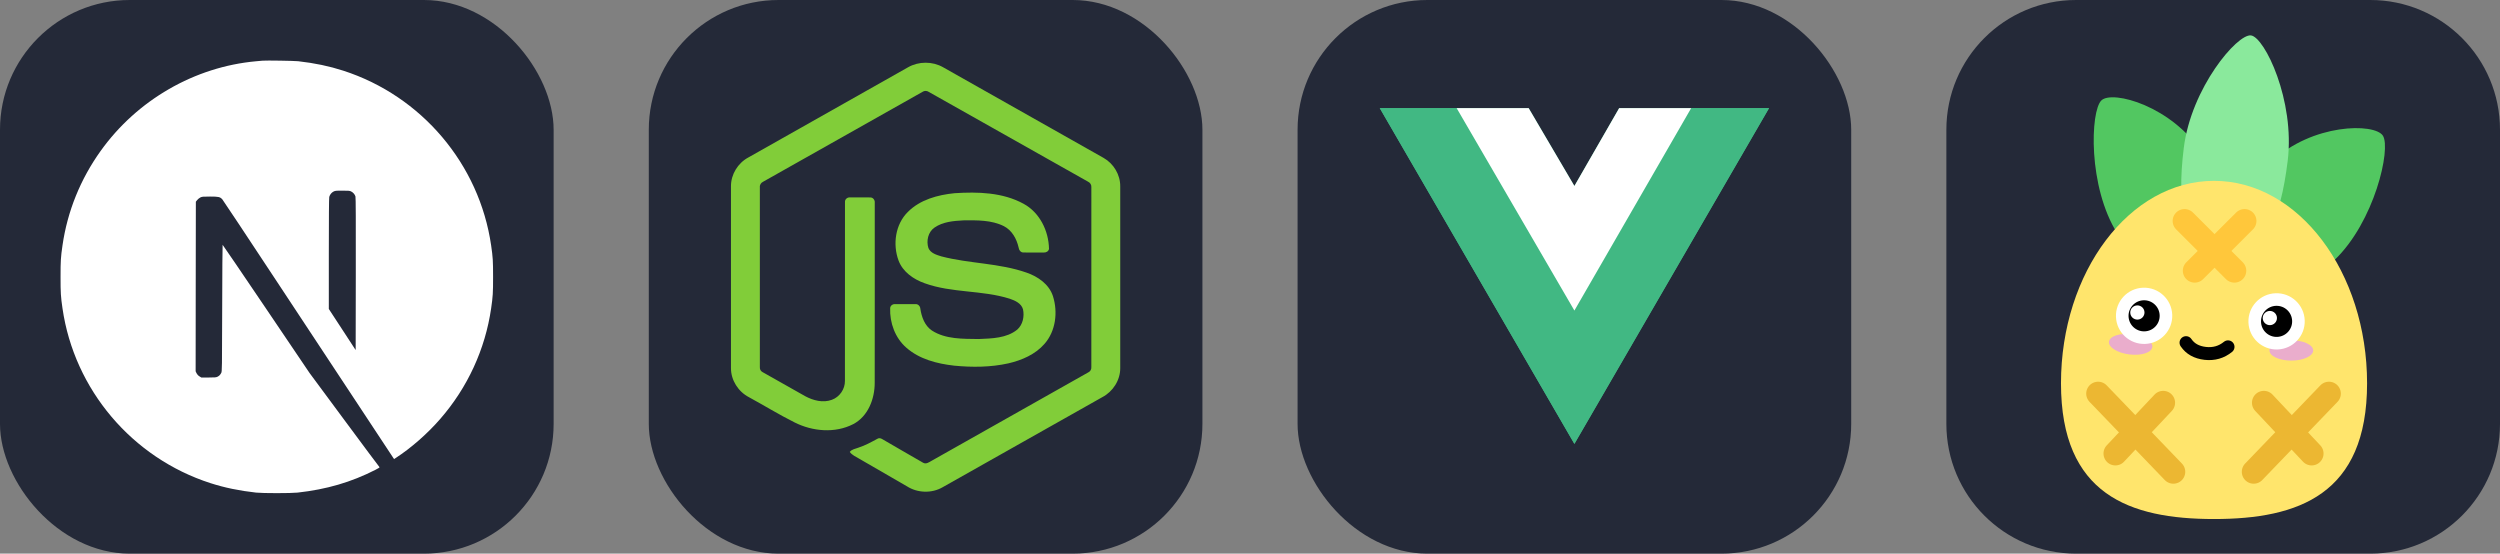 
  <svg width="216.75" height="48" viewBox="0 0 1156 256" fill="none" xmlns="http://www.w3.org/2000/svg" xmlns:xlink="http://www.w3.org/1999/xlink" version="1.1">
    
        <rect x="0" y="0" width="1156" height="256" fill="#808080" stroke="none"/>
    
        <g transform="translate(0, 0)">
          <svg xmlns="http://www.w3.org/2000/svg" width="256" height="256" fill="none" viewBox="0 0 256 256"><rect width="256" height="256" fill="#242938" rx="60"/><path fill="#fff" d="M121.451 28.054C121.021 28.093 119.652 28.23 118.42 28.327C90.014 30.889 63.406 46.216 46.553 69.774C37.169 82.873 31.167 97.731 28.899 113.469C28.098 118.963 28 120.586 28 128.034C28 135.483 28.098 137.106 28.899 142.599C34.334 180.155 61.06 211.71 97.306 223.401C103.797 225.493 110.639 226.92 118.42 227.78C121.451 228.112 134.549 228.112 137.58 227.78C151.011 226.294 162.389 222.971 173.611 217.242C175.331 216.363 175.664 216.128 175.429 215.933C175.273 215.815 167.941 205.981 159.144 194.095L143.152 172.492L123.112 142.834C112.086 126.529 103.015 113.195 102.936 113.195C102.858 113.176 102.78 126.353 102.741 142.443C102.682 170.615 102.663 171.749 102.311 172.413C101.803 173.371 101.412 173.762 100.59 174.193C99.965 174.505 99.417 174.564 96.465 174.564H93.083L92.184 173.997C91.597 173.626 91.167 173.137 90.874 172.57L90.463 171.69L90.502 132.492L90.561 93.274L91.167 92.511C91.48 92.101 92.145 91.573 92.614 91.319C93.415 90.928 93.728 90.888 97.111 90.888C101.099 90.888 101.763 91.045 102.8 92.179C103.093 92.492 113.943 108.836 126.925 128.523C139.906 148.21 157.658 175.092 166.377 188.288L182.213 212.277L183.015 211.749C190.111 207.135 197.619 200.566 203.562 193.723C216.211 179.197 224.364 161.485 227.101 142.599C227.902 137.106 228 135.483 228 128.034C228 120.586 227.902 118.963 227.101 113.469C221.666 75.913 194.94 44.359 158.694 32.668C152.301 30.595 145.498 29.168 137.873 28.308C135.996 28.112 123.073 27.897 121.451 28.054ZM162.389 88.543C163.327 89.012 164.09 89.911 164.364 90.849C164.52 91.358 164.559 102.228 164.52 126.724L164.461 161.876L158.264 152.374L152.047 142.873V117.321C152.047 100.801 152.125 91.514 152.242 91.064C152.555 89.97 153.239 89.109 154.178 88.601C154.979 88.191 155.273 88.151 158.342 88.151C161.236 88.151 161.744 88.191 162.389 88.543Z"/></svg>
        </g>
         
        <g transform="translate(300, 0)">
          <svg xmlns="http://www.w3.org/2000/svg" width="256" height="256" fill="none" viewBox="0 0 256 256"><rect width="256" height="256" fill="#242938" rx="60"/><path fill="#81CD39" d="M119.878 31.116C124.797 28.301 131.203 28.288 136.117 31.116C160.839 45.086 185.569 59.033 210.287 73.011C214.937 75.63 218.046 80.804 217.999 86.161V170.206C218.034 175.785 214.617 181.083 209.712 183.642C185.071 197.535 160.442 211.444 135.805 225.337C130.786 228.207 124.251 227.986 119.387 224.88C112 220.598 104.6 216.336 97.212 212.058C95.702 211.158 94 210.442 92.934 208.978C93.877 207.708 95.562 207.55 96.931 206.995C100.014 206.014 102.847 204.44 105.679 202.913C106.396 202.423 107.27 202.611 107.957 203.049C114.274 206.671 120.536 210.399 126.874 213.986C128.226 214.767 129.595 213.73 130.751 213.086C154.931 199.419 179.141 185.805 203.318 172.134C204.214 171.703 204.709 170.752 204.636 169.771C204.653 142.046 204.64 114.317 204.645 86.592C204.747 85.478 204.103 84.455 203.096 83.999C178.541 70.17 153.997 56.321 129.446 42.488C128.575 41.889 127.426 41.888 126.554 42.484C102.002 56.321 77.464 70.183 52.912 84.011C51.909 84.468 51.236 85.475 51.355 86.592C51.36 114.317 51.355 142.046 51.355 169.775C51.268 170.756 51.801 171.687 52.691 172.109C59.242 175.824 65.802 179.513 72.358 183.216C76.052 185.203 80.586 186.385 84.656 184.862C88.246 183.574 90.763 179.909 90.695 176.097C90.729 148.534 90.678 120.967 90.72 93.408C90.631 92.184 91.791 91.173 92.981 91.288C96.129 91.267 99.281 91.246 102.429 91.297C103.743 91.267 104.647 92.585 104.485 93.817C104.472 121.555 104.519 149.293 104.464 177.03C104.472 184.423 101.435 192.467 94.597 196.084C86.174 200.447 75.762 199.522 67.44 195.338C60.236 191.742 53.36 187.498 46.284 183.646C41.366 181.101 37.966 175.782 38.001 170.207V86.161C37.949 80.693 41.182 75.425 45.976 72.844C70.613 58.941 95.246 45.026 119.878 31.116Z"/><path fill="#81CD39" d="M141.372 89.335C152.117 88.643 163.62 88.925 173.289 94.219C180.776 98.275 184.926 106.789 185.058 115.106C184.849 116.227 183.676 116.846 182.605 116.769C179.488 116.765 176.369 116.812 173.252 116.748C171.929 116.799 171.161 115.58 170.995 114.411C170.099 110.431 167.928 106.49 164.183 104.57C158.433 101.692 151.767 101.837 145.497 101.897C140.92 102.139 135.998 102.536 132.12 105.227C129.143 107.266 128.239 111.382 129.301 114.697C130.303 117.077 133.05 117.845 135.299 118.553C148.248 121.94 161.97 121.602 174.672 126.059C179.931 127.876 185.075 131.409 186.875 136.915C189.23 144.295 188.198 153.115 182.947 159.039C178.689 163.914 172.488 166.568 166.303 168.009C158.075 169.844 149.536 169.891 141.18 169.076C133.323 168.18 125.146 166.116 119.081 160.763C113.894 156.259 111.361 149.241 111.612 142.469C111.672 141.325 112.811 140.527 113.907 140.621C117.046 140.596 120.186 140.587 123.325 140.626C124.58 140.536 125.509 141.62 125.574 142.802C126.152 146.593 127.577 150.573 130.884 152.82C137.264 156.937 145.271 156.655 152.577 156.77C158.63 156.502 165.425 156.421 170.364 152.42C172.97 150.138 173.742 146.32 173.038 143.036C172.275 140.263 169.374 138.971 166.883 138.126C154.1 134.083 140.224 135.55 127.565 130.977C122.425 129.161 117.455 125.727 115.481 120.447C112.726 112.974 113.988 103.73 119.789 98.006C125.445 92.312 133.609 90.119 141.372 89.335V89.335"/></svg>
        </g>
         
        <g transform="translate(600, 0)">
          <svg xmlns="http://www.w3.org/2000/svg" width="256" height="256" fill="none" viewBox="0 0 256 256"><rect width="256" height="256" fill="#242938" rx="60"/><path fill="#41B883" d="M182 50H218L128 205.25L38 50H73.55H106.85L128 86L148.7 50H182Z"/><path fill="#41B883" d="M38 50L128 205.25L218 50H182L128 143.15L73.55 50H38Z"/><path fill="#fff" d="M73.55 50L128 143.6L182 50H148.7L128 86L106.85 50H73.55Z"/></svg>
        </g>
         
        <g transform="translate(900, 0)">
          <svg width="256" height="256" viewBox="0 0 256 256" fill="none" xmlns="http://www.w3.org/2000/svg">
<g clip-path="url(#clip0_33_887)">
<path d="M196 0H60C26.863 0 0 26.863 0 60V196C0 229.137 26.863 256 60 256H196C229.137 256 256 229.137 256 196V60C256 26.863 229.137 0 196 0Z" fill="#242938"/>
<g clip-path="url(#clip1_33_887)">
<path fill-rule="evenodd" clip-rule="evenodd" d="M121.463 124.778C136.641 110.336 132.013 92.478 118.271 70.839C104.53 49.201 76.863 41.506 71.701 46.418C66.538 51.33 65.389 86.443 79.13 108.082C92.872 129.72 106.284 139.22 121.463 124.778Z" fill="url(#paint0_linear_33_887)"/>
<path fill-rule="evenodd" clip-rule="evenodd" d="M134.584 126.783C145.808 144.457 160.817 137.992 179.397 120.313C197.978 102.634 205.686 68.774 201.869 62.763C198.051 56.752 169.034 57.057 150.454 74.736C131.874 92.415 123.36 109.109 134.584 126.783Z" fill="url(#paint1_linear_33_887)"/>
<path fill-rule="evenodd" clip-rule="evenodd" d="M128.444 117.059C147.08 119.342 154.412 102.14 157.834 74.337C161.255 46.534 147.173 17.15 140.834 16.373C134.496 15.597 113.196 40.646 109.775 68.45C106.353 96.253 109.807 114.775 128.444 117.059Z" fill="url(#paint2_linear_33_887)"/>
<path fill-rule="evenodd" clip-rule="evenodd" d="M123.756 240C162.84 240 194.536 228.661 194.536 177.24C194.536 125.819 162.84 83.623 123.756 83.623C84.671 83.623 53 125.819 53 177.24C53 228.661 84.671 240 123.756 240Z" fill="url(#paint3_linear_33_887)"/>
<path d="M159.505 166.742C165.088 166.742 169.614 164.64 169.614 162.046C169.614 159.453 165.088 157.35 159.505 157.35C153.921 157.35 149.395 159.453 149.395 162.046C149.395 164.64 153.921 166.742 159.505 166.742Z" fill="#EAADCC"/>
<path d="M84.637 163.889C90.179 164.569 94.928 163.033 95.244 160.459C95.561 157.885 91.325 155.247 85.783 154.567C80.241 153.888 75.492 155.424 75.176 157.998C74.859 160.572 79.095 163.21 84.637 163.889Z" fill="#EAADCC"/>
<path d="M130.232 160.383C127.19 162.853 123.675 163.86 119.689 163.405C115.703 162.95 112.748 161.298 110.825 158.447" stroke="black" stroke-width="6" stroke-linecap="round" stroke-linejoin="round"/>
<path fill-rule="evenodd" clip-rule="evenodd" d="M91.079 135.944C93.869 135.847 96.434 136.888 98.327 138.651C100.219 140.413 101.438 142.896 101.536 145.683C101.633 148.47 100.591 151.032 98.826 152.921C97.062 154.811 94.576 156.028 91.785 156.126C88.996 156.223 86.43 155.181 84.538 153.419C82.646 151.657 81.427 149.173 81.33 146.387C81.232 143.6 82.275 141.038 84.039 139.148C85.803 137.259 88.289 136.041 91.079 135.944Z" fill="black"/>
<path fill-rule="evenodd" clip-rule="evenodd" d="M91.61 144.384C91.547 142.57 90.022 141.15 88.206 141.213C86.389 141.277 84.968 142.799 85.031 144.613C85.095 146.428 86.619 147.847 88.436 147.784C90.252 147.72 91.674 146.198 91.61 144.384Z" fill="white"/>
<path fill-rule="evenodd" clip-rule="evenodd" d="M152.335 138.507C155.125 138.41 157.69 139.451 159.582 141.213C161.475 142.975 162.694 145.459 162.791 148.245C162.889 151.032 161.846 153.594 160.082 155.484C158.318 157.374 155.832 158.591 153.041 158.688C150.251 158.785 147.686 157.744 145.794 155.981C143.902 154.219 142.683 151.736 142.585 148.949C142.487 146.163 143.53 143.601 145.294 141.711C147.059 139.821 149.545 138.604 152.335 138.507Z" fill="black"/>
<path d="M100.126 145.732C100.294 150.528 96.538 154.551 91.737 154.718C86.936 154.885 82.908 151.133 82.74 146.337C82.572 141.541 86.327 137.519 91.128 137.352C95.93 137.185 99.958 140.936 100.126 145.732ZM102.945 145.634C102.723 139.283 97.388 134.314 91.029 134.536C84.671 134.757 79.698 140.084 79.921 146.435C80.143 152.786 85.477 157.755 91.835 157.534C98.194 157.313 103.168 151.985 102.945 145.634Z" fill="white" stroke="white" stroke-width="3"/>
<path d="M161.381 148.295C161.549 153.091 157.794 157.114 152.993 157.281C148.192 157.448 144.163 153.696 143.995 148.9C143.827 144.104 147.583 140.081 152.384 139.914C157.185 139.747 161.213 143.499 161.381 148.295ZM164.201 148.197C163.978 141.846 158.644 136.877 152.285 137.098C145.927 137.32 140.953 142.647 141.176 148.998C141.398 155.349 146.733 160.318 153.091 160.097C159.45 159.875 164.423 154.548 164.201 148.197Z" fill="white" stroke="white" stroke-width="3"/>
<path fill-rule="evenodd" clip-rule="evenodd" d="M152.865 146.947C152.802 145.133 151.277 143.713 149.461 143.776C147.645 143.839 146.223 145.361 146.287 147.176C146.35 148.99 147.875 150.41 149.691 150.347C151.508 150.284 152.929 148.761 152.865 146.947Z" fill="white"/>
<path d="M70.163 182.004L104.959 218.163" stroke="#ECB732" stroke-width="11" stroke-linecap="round"/>
<path d="M100.257 186.23L78.157 209.711" stroke="#ECB732" stroke-width="11" stroke-linecap="round"/>
<path d="M176.903 182.004L142.107 218.163" stroke="#ECB732" stroke-width="11" stroke-linecap="round"/>
<path d="M146.809 186.23L168.909 209.711" stroke="#ECB732" stroke-width="11" stroke-linecap="round"/>
<path d="M137.875 102.172L114.834 125.182" stroke="#FFC73B" stroke-width="11" stroke-linecap="round"/>
<path d="M133.173 125.182L110.132 102.172" stroke="#FFC73B" stroke-width="11" stroke-linecap="round"/>
</g>
</g>
<defs>
<linearGradient id="paint0_linear_33_887" x1="7650.74" y1="-5867.43" x2="13921.9" y2="11695.8" gradientUnits="userSpaceOnUse">
<stop stop-color="#52CE63"/>
<stop offset="1" stop-color="#51A256"/>
</linearGradient>
<linearGradient id="paint1_linear_33_887" x1="6131.59" y1="7642.74" x2="-11449.7" y2="13929.1" gradientUnits="userSpaceOnUse">
<stop stop-color="#52CE63"/>
<stop offset="1" stop-color="#51A256"/>
</linearGradient>
<linearGradient id="paint2_linear_33_887" x1="7781.96" y1="952.47" x2="4321.49" y2="29199.5" gradientUnits="userSpaceOnUse">
<stop stop-color="#8AE99C"/>
<stop offset="1" stop-color="#52CE63"/>
</linearGradient>
<linearGradient id="paint3_linear_33_887" x1="23250" y1="13116.7" x2="19508.6" y2="74634.6" gradientUnits="userSpaceOnUse">
<stop stop-color="#FFE56C"/>
<stop offset="1" stop-color="#FFC63A"/>
</linearGradient>
<clipPath id="clip0_33_887">
<rect width="256" height="256" fill="white"/>
</clipPath>
<clipPath id="clip1_33_887">
<rect width="150" height="224" fill="white" transform="translate(53 16)"/>
</clipPath>
</defs>
</svg>

        </g>
        
  </svg>
  
